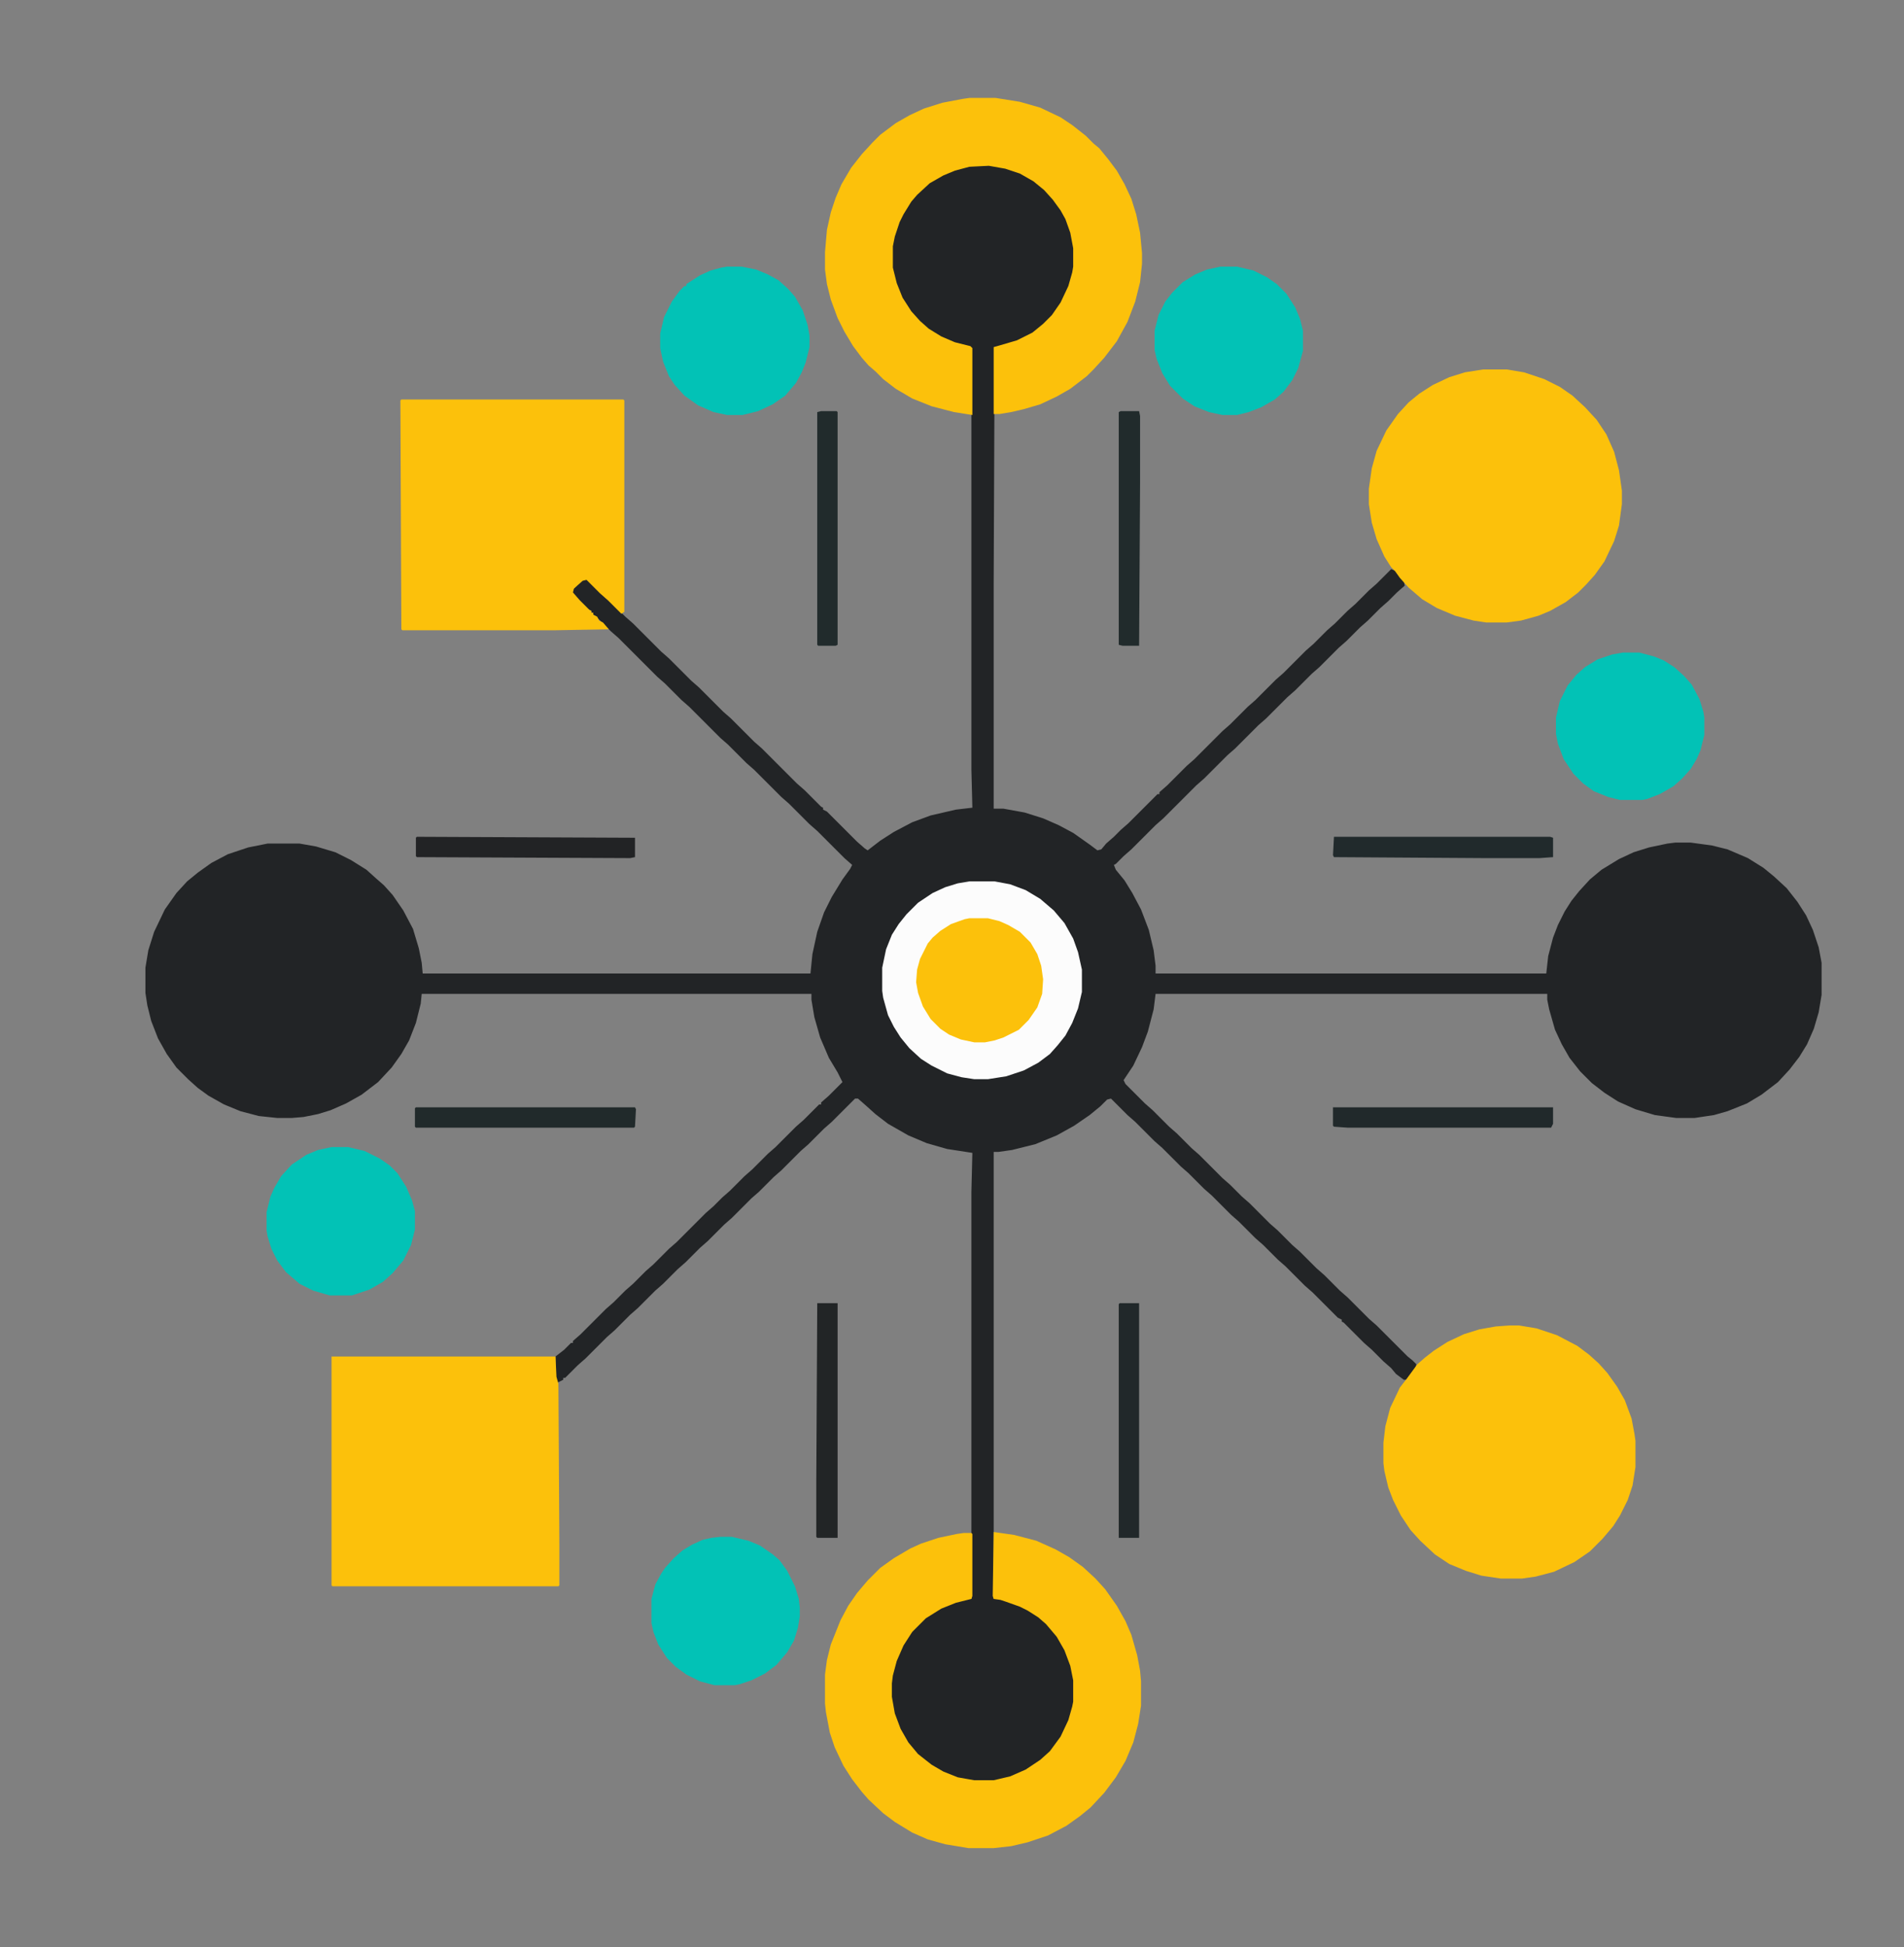 <?xml version="1.0" encoding="UTF-8" standalone="no"?>
<svg
   version="1.1"
   viewBox="0 0 1964 2008"
   width="491"
   height="502"
   id="svg23"
   xmlns="http://www.w3.org/2000/svg"
   xmlns:svg="http://www.w3.org/2000/svg">
  <rect x="0" y="0" width="1964" height="2008" fill="#808080" stroke="none"/>
  <defs
     id="defs23" />
  <path
     transform="translate(1013,170)"
     d="m0 0 14 1 17 4 14 6 12 8 13 12 10 13 5 8 6 15 3 12 1 7v19l-3 14-5 13-7 13-9 12-11 11-10 7-14 7-17 5-6 1-1 243v233h10l22 4 19 6 16 7 15 8 17 12 8 6 4-1 5-6 8-7 7-7 8-7 30-30h2v-2l8-7 20-20 8-7 29-29 8-7 18-18 8-7 21-21 8-7 23-23 8-7 14-14 8-7 13-13 8-7 14-14 8-7 15-15 5 2 8 10 1 5-8 7-9 9-8 7-13 13-8 7-14 14-8 7-20 20-8 7-17 17-8 7-22 22-8 7-24 24-8 7-24 24-8 7-34 34-8 7-25 25-8 7-8 8-2 1 2 5 9 11 8 13 9 17 8 21 5 21 2 16v8h403l2-18 5-19 5-13 7-14 7-11 8-10 11-12 12-10 18-11 15-7 16-5 19-4 8-1h16l22 3 16 4 21 9 16 10 11 9 13 12 11 14 9 14 7 15 6 18 3 16v33l-3 18-5 17-7 16-8 13-10 13-12 13-17 13-15 9-20 8-14 4-20 3h-19l-22-3-20-6-18-8-14-9-13-10-12-12-11-14-8-14-7-15-6-21-2-10v-6h-404l-2 16-6 23-6 16-9 19-10 15 2 4 20 20 8 7 17 17 8 7 15 15 8 7 24 24 8 7 12 12 8 7 21 21 8 7 15 15 8 7 17 17 8 7 16 16 8 7 22 22 8 7 32 32 5 4 4 4-1 4-9 12h-3l-8-6-5-6-8-7-12-12-8-7-21-21-2-1v-2l-4-2-26-26-8-7-20-20-8-7-15-15-8-7-17-17-8-7-20-20-8-7-16-16-8-7-19-19-8-7-20-20-8-7-17-17-4 1-7 7-11 9-16 11-18 10-22 9-24 6-14 2h-5v461h7l15 5 11 5 10 6 10 8 10 11 9 14 6 14 4 14 1 7v22l-4 16-5 12-6 11-11 14-10 9-18 11-15 6-14 3h-20l-17-3-17-7-14-9-14-12-9-12-8-16-5-15-2-13v-14l3-16 5-14 8-16 8-10 12-12 16-10 15-6 10-3h6v-420l1-40-26-4-21-6-19-8-21-12-13-10-10-9-8-7h-3l-24 24-8 7-16 16-8 7-20 20-8 7-15 15-8 7-20 20-8 7-17 17-8 7-15 15-8 7-15 15-8 7-18 18-8 7-16 16-8 7-22 22-8 7-13 13h-2v2l-6 3-2-6v-21l9-7 7-7h2v-2l8-7 26-26 8-7 12-12 8-7 13-13 8-7 16-16 8-7 30-30 8-7 9-9 8-7 15-15 8-7 16-16 8-7 21-21 8-7 16-16h2v-2l8-7 14-14-5-10-9-15-9-21-6-21-3-18v-6h-402l-1 10-5 20-7 18-8 14-10 14-14 15-17 13-16 9-16 7-13 4-15 3-12 1h-15l-19-2-19-5-17-7-16-9-11-8-10-9-12-12-10-14-9-16-7-18-4-16-2-13v-26l3-18 6-19 11-23 12-17 11-12 11-9 14-10 17-9 21-7 20-4h33l17 3 20 6 16 8 16 10 10 9 8 7 9 10 11 16 10 19 6 20 3 15 1 11h400l2-20 5-23 7-20 8-16 11-18 8-11 2-4-8-7-28-28-8-7-21-21-8-7-28-28-8-7-19-19-8-7-32-32-8-7-17-17-8-7-40-40-8-7-15-15-3-2v-2h-2v-2l-4-2-15-15-1-4 12-12 4 1 19 19 8 7 12 12 8 7 29 29 8 7 23 23 8 7 25 25 8 7 24 24 8 7 36 36 8 7 17 17 2 1v2l4 2 31 31 8 7 3 2 13-10 14-9 19-10 19-7 26-6 17-2-1-39v-435l-9-3-16-5-16-9-10-8-10-10-9-14-6-12-5-17-1-5v-22l4-17 5-13 8-13 7-9 10-10 10-7 15-8 16-5z"
     fill="#222426"
     id="path2" />
  <path
     transform="translate(342,1399)"
     d="m0 0h231l1 21 2 7 1 166v42l-1 1h-233l-1-1z"
     fill="#FCC10B"
     id="path3" />
  <path
     transform="translate(1e3 101)"
     d="m0 0h27l25 4 21 6 21 10 12 8 14 11 8 8 6 5 9 11 9 12 8 14 7 15 5 16 4 19 2 21v11l-2 19-5 20-8 21-11 20-13 17-11 12-7 7-17 13-14 8-17 8-17 5-13 3-12 2h-6v-69l7-2 17-5 16-8 11-9 9-9 9-13 8-17 4-14 1-6v-19l-3-16-5-14-5-9-8-11-9-10-11-9-14-8-15-5-17-3-20 1-15 4-12 5-14 8-13 12-6 7-8 13-4 8-5 15-2 10v22l4 16 6 15 9 14 9 10 9 8 13 8 14 6 16 4 2 2v69l-19-3-23-6-20-8-17-10-13-10-8-8-7-6-7-8-9-12-9-15-7-14-7-19-4-16-2-15v-18l2-23 4-18 5-15 6-14 10-17 11-14 11-12 8-8 16-12 14-8 15-7 19-6 21-4z"
     fill="#FCC10B"
     id="path4" />
  <path
     transform="translate(1025,1580)"
     d="m0 0 21 3 23 6 20 9 14 8 14 10 13 12 10 11 12 17 9 16 6 14 6 21 3 16 1 11v25l-3 19-5 19-8 19-10 17-12 16-14 15-11 9-14 10-19 10-21 7-17 4-18 2h-26l-24-4-18-5-16-7-18-11-12-9-15-14-7-8-10-13-9-14-9-19-5-15-4-21-1-9v-30l2-15 4-16 10-25 8-15 9-13 11-13 13-13 14-10 17-10 11-5 18-6 19-4 7-1h8l1 1v64l-1 3-16 4-15 6-16 10-14 14-9 14-7 16-4 15-1 8v14l3 17 6 16 8 14 10 12 14 11 12 7 15 6 17 3h20l17-4 16-7 15-10 10-9 11-15 8-17 4-14 1-5v-22l-3-15-6-16-8-14-11-13-8-7-11-7-8-4-14-5-6-2-7-1-1-3z"
     fill="#FCC10B"
     id="path5" />
  <path
     transform="translate(1530,381)"
     d="m0 0h24l18 3 21 7 16 8 13 9 13 12 12 13 10 15 8 18 5 19 3 21v14l-3 22-5 16-10 21-10 14-9 10-8 8-13 10-16 9-12 5-18 5-15 2h-21l-13-2-19-5-19-8-15-9-14-12-9-10-5-7-4-4-7-11-8-18-5-17-3-19v-16l3-21 5-18 10-21 12-17 11-12 11-9 14-9 17-8 16-5z"
     fill="#FCC10B"
     id="path6" />
  <path
     transform="translate(414,412)"
     d="m0 0h229l1 1v218l-3 2-14-14-8-7-14-14-4 1-9 8-1 4 7 8 10 10 2 1v2h2v2l4 2 2 4 4 2 6 7-56 1h-157l-1-1-1-236z"
     fill="#FCC10B"
     id="path7" />
  <path
     transform="translate(1557,1367)"
     d="m0 0h10l18 3 21 7 21 11 12 9 10 9 9 10 10 14 8 14 7 19 3 16 1 7v27l-3 19-5 15-8 16-7 11-11 13-13 13-16 11-21 10-19 5-14 2h-22l-20-3-16-5-17-7-15-10-15-14-10-11-10-15-8-16-5-13-4-17-1-8v-21l2-17 5-19 10-21 7-9 11-15 8-7 9-7 14-9 17-8 16-5 17-3z"
     fill="#FCC10B"
     id="path8" />
  <path
     transform="translate(1e3 909)"
     d="m0 0h26l16 3 16 6 15 9 14 12 11 13 9 16 5 14 4 18v23l-4 17-6 15-7 13-8 10-8 9-12 9-15 8-18 6-19 3h-14l-13-2-15-4-16-8-11-7-12-11-9-11-7-11-6-12-5-18-1-7v-24l4-19 6-15 7-11 8-10 12-12 15-10 13-6 13-4z"
     fill="#FCFCFC"
     id="path9" />
  <path
     transform="translate(342,1183)"
     d="m0 0h17l17 4 16 8 10 7 8 8 9 14 6 14 3 11v19l-4 16-8 16-11 13-10 9-14 8-18 6h-23l-17-5-14-7-14-12-9-12-6-12-4-13-1-6v-19l4-16 4-9 7-12 11-12 15-10 12-5z"
     fill="#02C2B6"
     id="path10" />
  <path
     transform="translate(750,275)"
     d="m0 0h15l15 3 12 5 11 6 10 9 7 8 8 14 5 15 2 11v12l-4 16-4 10-6 11-11 13-13 9-15 7-16 4h-16l-14-3-16-7-14-10-10-11-6-9-6-15-3-14v-15l4-17 8-16 8-11 5-5h2v-2l14-9 11-5 11-3z"
     fill="#02C2B6"
     id="path11" />
  <path
     transform="translate(743,1585)"
     d="m0 0h12l17 4 12 5 13 9 7 6 8 11 8 16 4 13 1 9v9l-2 12-4 13-7 12-11 13-12 9-14 7-12 4-5 1h-21l-15-4-14-7-11-8-9-9-9-14-5-13-2-9v-25l4-15 6-11 4-6 9-10 9-8 10-6 11-5 9-2z"
     fill="#02C2B6"
     id="path12" />
  <path
     transform="translate(1259,275)"
     d="m0 0h17l17 4 14 7 10 7 10 10 9 14 5 12 3 12v21l-5 18-6 12-9 12-9 8-14 8-13 5-12 3h-15l-14-3-15-6-12-8-13-13-8-13-6-15-2-9v-20l4-16 7-14 7-9 11-11 13-8 12-5z"
     fill="#02C2B6"
     id="path13" />
  <path
     transform="translate(1674,673)"
     d="m0 0h17l15 4 10 4 11 7 10 9 8 9 8 15 4 13 1 6v18l-4 16-4 9-6 10-9 10-9 8-14 8-13 5-5 1h-23l-12-3-15-6-11-8-10-10-10-15-6-16-2-10v-17l4-17 8-16 9-11 9-8 13-8 15-5z"
     fill="#02C2B6"
     id="path14" />
  <path
     transform="translate(1e3 947)"
     d="m0 0h19l12 3 9 4 12 7 11 11 7 12 4 12 2 14-1 15-5 14-9 13-10 10-16 8-9 3-10 2h-11l-14-3-12-5-9-6-10-10-8-13-5-14-2-11 1-13 3-11 8-16 5-6 8-7 11-7 14-5z"
     fill="#FCC10B"
     id="path15" />
  <path
     transform="translate(843,1344)"
     d="m0 0h21v242h-21l-1-1v-56z"
     fill="#222526"
     id="path16" />
  <path
     transform="translate(1156,424)"
     d="m0 0h19l1 5v69l-1 168h-17l-4-1v-240z"
     fill="#212B2C"
     id="path17" />
  <path
     transform="translate(1155,1344)"
     d="m0 0h20v242h-21v-241z"
     fill="#21282A"
     id="path18" />
  <path
     transform="translate(847,424)"
     d="m0 0h16l1 1v240l-2 1h-18l-1-1v-240z"
     fill="#212B2C"
     id="path19" />
  <path
     transform="translate(1376,863)"
     d="m0 0h223l3 1v20l-14 1h-57l-155-1-1-2z"
     fill="#212A2C"
     id="path20" />
  <path
     transform="translate(429,1142)"
     d="m0 0h226l1 2-1 18-1 1h-225l-1-1v-19z"
     fill="#212A2B"
     id="path21" />
  <path
     transform="translate(1375,1142)"
     d="m0 0h227v17l-2 4h-210l-14-1-1-1z"
     fill="#21292B"
     id="path22" />
  <path
     transform="translate(430,863)"
     d="m0 0 225 1v20l-5 1-220-1-1-1v-19z"
     fill="#222325"
     id="path23" />
</svg>
